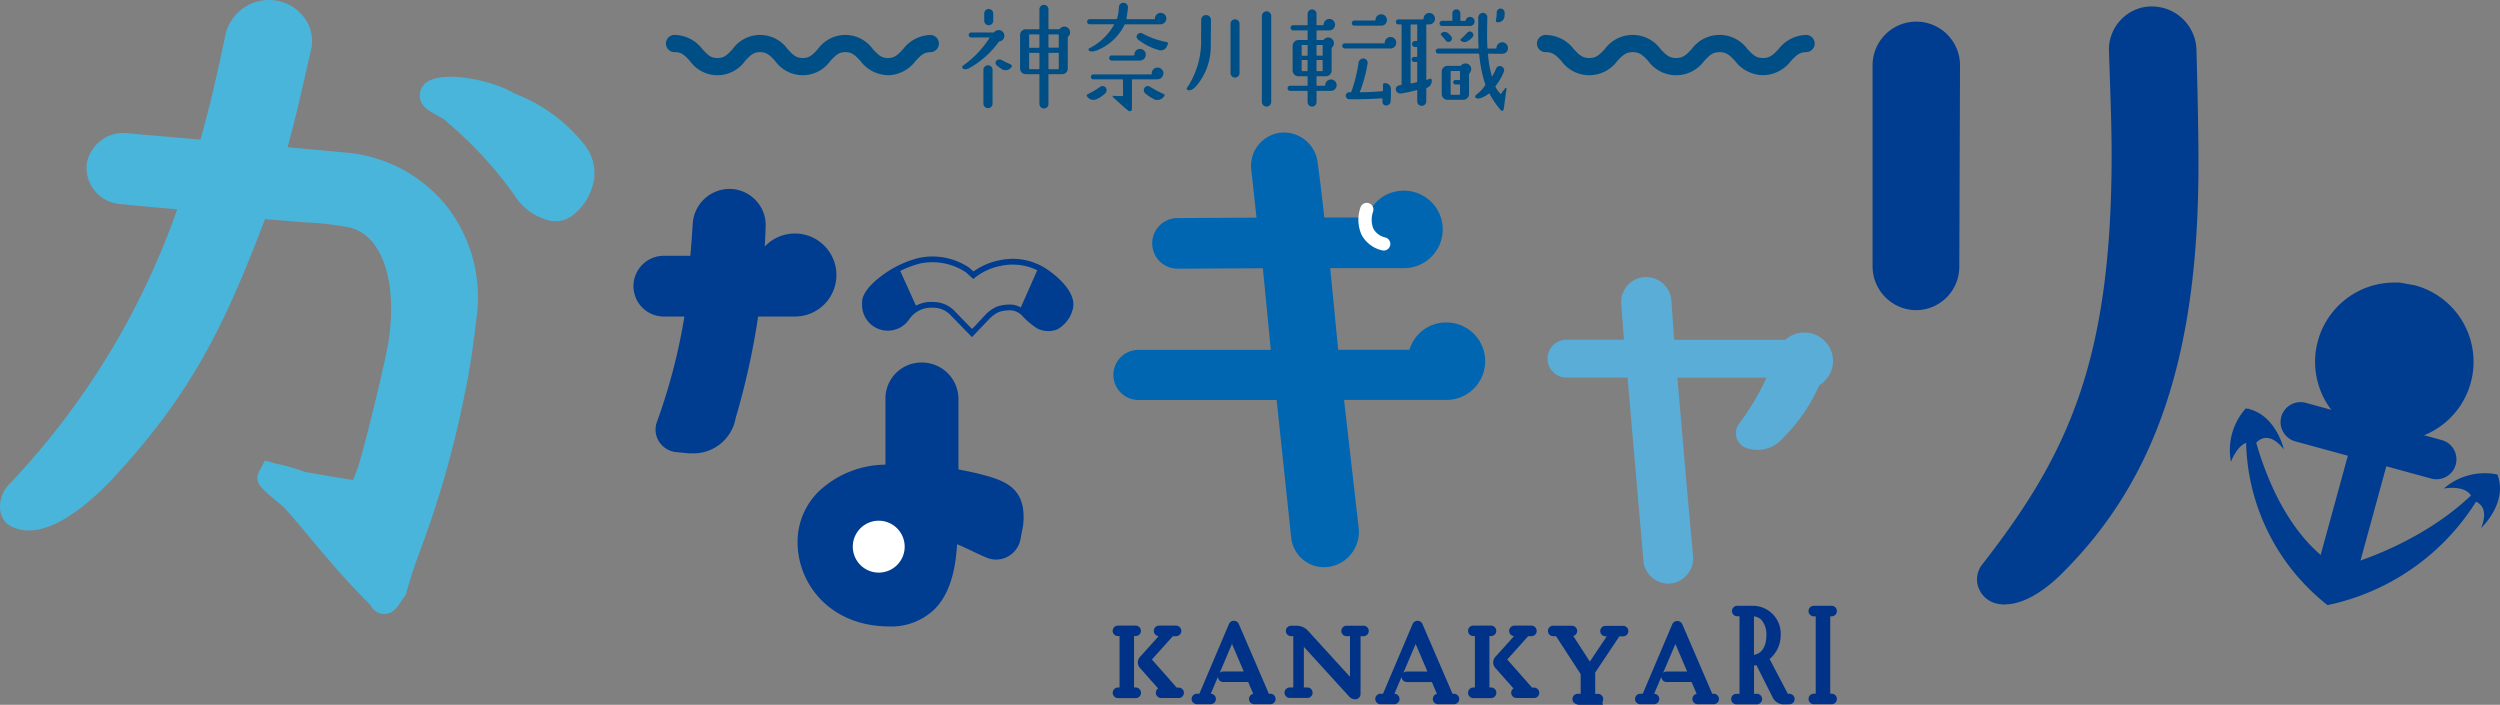 <svg xmlns="http://www.w3.org/2000/svg" xmlns:xlink="http://www.w3.org/1999/xlink" width="188.005" height="53" viewBox="0 0 188.005 53"><rect x="0" y="0" width="188.005" height="53" fill="#808080" stroke="none"/><defs><clipPath id="a"><rect width="188.005" height="53" fill="none"/></clipPath></defs><g clip-path="url(#a)"><path d="M208.926,43.766a.205.205,0,0,0-.22-.184h-11.16a.808.808,0,0,1,0-1.615h10.94a.174.174,0,0,0,.183-.184l-.771-7.929a.206.206,0,0,0-.221-.184l-7.195.037a.826.826,0,1,1,0-1.652l6.938-.037a.174.174,0,0,0,.184-.184c-.184-1.542-.331-3.083-.514-4.625a1.439,1.439,0,0,1,1.248-1.579,1.481,1.481,0,0,1,1.615,1.322c.22,1.578.4,3.23.587,4.882a.2.2,0,0,0,.184.184H215.5a.174.174,0,0,0,.184-.184A1.817,1.817,0,0,1,217.517,30a1.835,1.835,0,0,1,0,3.671h-6.571a.168.168,0,0,0-.147.184l.771,7.929a.2.2,0,0,0,.184.184h6.938a.174.174,0,0,0,.184-.184v-.037a1.818,1.818,0,0,1,1.836-1.835,1.835,1.835,0,0,1,0,3.671h-8.737a.168.168,0,0,0-.147.184l1.211,10.646a1.576,1.576,0,0,1-1.285,1.725,1.412,1.412,0,0,1-1.652-1.248Z" transform="translate(-111.931 -14.579)" fill="#0066b2"/><path d="M210.085,55.814a2.491,2.491,0,0,1-2.48-2.25l-1.091-10.326h-10.39a1.885,1.885,0,0,1,0-3.771h9.953l-.6-6.137-6.414.033a1.9,1.9,0,1,1-.006-3.807L205,29.524q-.072-.654-.142-1.31c-.082-.766-.164-1.533-.255-2.3a2.51,2.51,0,0,1,2.215-2.779A2.558,2.558,0,0,1,209.6,25.4c.186,1.335.348,2.737.5,4.115h3.212a2.877,2.877,0,0,1,2.779-2.019,2.913,2.913,0,0,1,0,5.826h-5.548l.6,6.141H216.5a2.871,2.871,0,0,1,2.784-2.056,2.913,2.913,0,1,1,0,5.826h-7.7l1.1,9.63a2.656,2.656,0,0,1-2.161,2.907,2.442,2.442,0,0,1-.44.04m-1.506-13.554,1.172,11.093a.335.335,0,0,0,.388.3.5.5,0,0,0,.41-.519l-1.221-10.791a1.278,1.278,0,0,1,.367-.9,1.279,1.279,0,0,1-.622-1l-.773-8.007a1.277,1.277,0,0,1,.391-.923,1.28,1.28,0,0,1-.644-1.007l0-.021c-.178-1.6-.361-3.255-.578-4.8l-.006-.052a.4.4,0,0,0-.444-.346.369.369,0,0,0-.273.4c.089.75.172,1.525.256,2.3s.164,1.534.256,2.3l.008.128a1.257,1.257,0,0,1-.383.913,1.259,1.259,0,0,1,.674,1.029l.773,8.006a1.257,1.257,0,0,1-.372.9,1.259,1.259,0,0,1,.626,1m9.725-1.178h.984a.768.768,0,0,0,.758-.758.759.759,0,0,0-.758-.758.741.741,0,0,0-.758.758,1.337,1.337,0,0,1-.226.758m-19.236-9.371h0Zm16.022-.54h1a.758.758,0,0,0,0-1.516.741.741,0,0,0-.758.758,1.266,1.266,0,0,1-.246.758m-9.1-1.652h0Z" transform="translate(-110.508 -13.157)" fill="#0066b2"/><path d="M291.709,55.794a1.33,1.33,0,0,1-.738,1.154.262.262,0,0,0-.16.16,12.087,12.087,0,0,1-2.661,3.912,1.685,1.685,0,0,1-1.86.481.327.327,0,0,1-.1-.481,18.294,18.294,0,0,0,2.6-4.714c.032-.064-.032-.128-.1-.128h-8.626a.138.138,0,0,0-.128.128c.385,4.457.8,9.459,1.251,14.269a1.051,1.051,0,0,1-.93,1.09,1.03,1.03,0,0,1-1.09-.93l-1.251-14.43a.138.138,0,0,0-.128-.128h-5.259a.574.574,0,0,1-.577-.577.569.569,0,0,1,.577-.545h5.13c.064,0,.128-.064.1-.128L277.5,51.4a1,1,0,0,1,.962-1.058,1.042,1.042,0,0,1,1.091.994l.256,3.591a.138.138,0,0,0,.128.128h9.3a.228.228,0,0,0,.193-.1,1.3,1.3,0,0,1,2.276.834" transform="translate(-154.725 -28.641)" fill="#5aadd6"/><path d="M279.063,71.393a1.909,1.909,0,0,1-1.231-.452,1.837,1.837,0,0,1-.658-1.291L275.982,55.9H271.4a1.441,1.441,0,0,1-1.439-1.439,1.425,1.425,0,0,1,1.439-1.407h4.309l-.2-2.731a1.847,1.847,0,0,1,.468-1.356,1.875,1.875,0,0,1,1.306-.625,1.907,1.907,0,0,1,2,1.806l.207,2.907h8.356a2.157,2.157,0,0,1,3.591,1.6,2.182,2.182,0,0,1-1.043,1.827,12.948,12.948,0,0,1-2.769,4.01,2.493,2.493,0,0,1-2.87.634l-.043-.024a1.2,1.2,0,0,1-.564-.817,1.176,1.176,0,0,1,.237-.941,18.659,18.659,0,0,0,2.046-3.442h-6.7l.2,2.326c.313,3.649.636,7.422.982,11.129a1.915,1.915,0,0,1-1.688,2.027l-.05,0c-.037,0-.074,0-.111,0m-1.419-16.28,1.248,14.412a.133.133,0,0,0,.048.1.211.211,0,0,0,.108.047.191.191,0,0,0,.144-.178c-.344-3.684-.668-7.461-.98-11.113l-.272-3.207a.98.98,0,0,1,.228-.625,1,1,0,0,1-.356-.707l-.255-3.577c-.006-.106-.059-.2-.183-.194a.158.158,0,0,0-.115.051.131.131,0,0,0-.034.1l.25,3.437a.945.945,0,0,1-.191.764,1,1,0,0,1,.357.7m8.121,5.262-.017.022a.206.206,0,0,0,.017-.022m2.691-4.888a18,18,0,0,1-1.669,3.389,11.18,11.18,0,0,0,2.085-3.221,1.118,1.118,0,0,1,.576-.614.488.488,0,0,0,.262-.384.407.407,0,0,0-.421-.421.4.4,0,0,0-.32.128,1.07,1.07,0,0,1-.535.368.933.933,0,0,1,.022.754m1.789,1.083h0" transform="translate(-153.587 -27.503)" fill="#5aadd6"/><path d="M329.678,7.268A2.015,2.015,0,0,1,331.7,5.3a1.972,1.972,0,0,1,1.97,1.969l-.051,15.149a1.972,1.972,0,0,1-1.97,1.969,2,2,0,0,1-1.969-1.969Zm21.764-1.161c.1,3.535.152,6.413.152,8.685,0,12.927-2.677,22.522-9.7,29.591-.909.96-2.777,2.474-3.989,2.071a.545.545,0,0,1-.252-.859c6.968-8.937,10-16.36,10-31.61,0-2.222-.1-4.8-.2-7.827a1.94,1.94,0,0,1,1.919-2.02,2.06,2.06,0,0,1,2.07,1.969" transform="translate(-187.564 -2.354)" fill="#003c8f"/><path d="M336.636,46.108a2.643,2.643,0,0,1-.843-.134l-.1-.038a1.915,1.915,0,0,1-1.112-1.3,1.794,1.794,0,0,1,.375-1.579c6.424-8.24,9.7-15.277,9.7-30.783,0-1.87-.072-4-.157-6.463l-.044-1.32a3.23,3.23,0,0,1,.9-2.359,3.173,3.173,0,0,1,2.316-1,3.356,3.356,0,0,1,3.362,3.2v.022c.1,3.59.152,6.443.152,8.722,0,14.08-3.106,23.487-10.071,30.5-.6.631-2.553,2.52-4.473,2.52m.354-1.451-.021.026c.007-.008.014-.018.021-.026M347.665,3.724a.6.6,0,0,0-.444.2.643.643,0,0,0-.183.47l.045,1.336c.085,2.489.159,4.638.159,6.552,0,14.7-2.829,22.167-8.406,29.922q.209-.193.416-.413c6.467-6.514,9.342-15.359,9.342-28.7,0-2.251-.049-5.075-.151-8.635a.764.764,0,0,0-.778-.726M329.94,23.973a3.306,3.306,0,0,1-3.262-3.262V5.562a3.288,3.288,0,0,1,6.576,0L333.2,20.715a3.265,3.265,0,0,1-3.263,3.258m.05-19.087a.721.721,0,0,0-.726.676V20.711a.712.712,0,0,0,.676.676.677.677,0,0,0,.676-.676l.051-15.153a.677.677,0,0,0-.677-.672" transform="translate(-185.857 -0.647)" fill="#003c8f"/><path d="M413.79,65.175h-.4l-1.174-.213a5.96,5.96,0,0,1,1.574-11.708h.4l1.174.213a5.96,5.96,0,0,1-1.574,11.708Z" transform="translate(-233.732 -32.005)" fill="#003c8f"/><path d="M409.679,69.346l2.893.794-3.6,13.13-2.893-.794Z" transform="translate(-231.853 -39.679)" fill="#003c8f"/><path d="M10.221,4.3a1.5,1.5,0,0,1-.4-.054L-.4,1.447A1.5,1.5,0,0,1-1.447-.4,1.5,1.5,0,0,1,.4-1.447l10.22,2.8a1.5,1.5,0,0,1-.4,2.947Z" transform="translate(173.005 31.742)" fill="#003c8f"/><path d="M392,71.106s1.251,8.691,6.742,12.023c0,0,7.2-1.705,11.505-7.018a17.407,17.407,0,0,1-12.282,9.849A15.99,15.99,0,0,1,392,71.106" transform="translate(-222.93 -40.454)" fill="#003c8f"/><path d="M196.129,114.654H194.8a.182.182,0,1,1,0-.364h.288a.046.046,0,0,0,.042-.043v-4.215a.045.045,0,0,0-.042-.042h-.3a.178.178,0,0,1,0-.356h1.338a.178.178,0,1,1,0,.356h-.3a.04.04,0,0,0-.042.042v4.215a.04.04,0,0,0,.042.043h.3a.182.182,0,1,1,0,.364m2.955-.4a.1.1,0,0,0,.076.034h.22a.178.178,0,1,1,0,.355h-1.338a.178.178,0,1,1,0-.355h.144c.017,0,.025-.017.017-.034l-1.558-1.76a.419.419,0,0,1,.009-.635l1.659-1.845a.016.016,0,0,0-.009-.025h-.423a.182.182,0,0,1,0-.364h1.287a.181.181,0,0,1,.178.186.179.179,0,0,1-.178.178h-.3a.1.1,0,0,0-.068.025l-1.719,1.914a.041.041,0,0,0,0,.059Z" transform="translate(-110.722 -62.37)" fill="#038"/><path d="M209.624,114.634h-1.033a.178.178,0,0,1,0-.355h.288a.064.064,0,0,0,.059-.043l2.268-5.341a.187.187,0,0,1,.339,0l2.3,5.341c.017.026.034.043.059.043h.212a.178.178,0,1,1,0,.355h-1.21a.178.178,0,1,1,0-.355h.2a.033.033,0,0,0,.025-.043l-.525-1.228c-.017-.025-.034-.042-.059-.042h-1.981a.179.179,0,0,1-.178-.178.181.181,0,0,1,.178-.186h1.82a.031.031,0,0,0,.034-.034l-1.176-2.76c-.009-.017-.034-.017-.034,0l-1.888,4.427a.033.033,0,0,0,.025.043h.271a.178.178,0,1,1,0,.355" transform="translate(-118.573 -61.892)" fill="#038"/><path d="M229.059,109.666h1.279a.178.178,0,1,1,0,.355h-.4a.04.04,0,0,0-.043.043v4.52a.188.188,0,0,1-.186.187.405.405,0,0,1-.3-.136l-3.759-4.122c-.009-.017-.025-.009-.025.008v3.75a.045.045,0,0,0,.042.042h.457a.178.178,0,1,1,0,.355h-1.363a.178.178,0,1,1,0-.355h.457a.046.046,0,0,0,.043-.042v-4.207a.04.04,0,0,0-.043-.043h-.338a.178.178,0,1,1,0-.355h.406a.955.955,0,0,1,.711.313l3.5,3.843a.016.016,0,0,0,.025-.009v-3.75a.04.04,0,0,0-.042-.043h-.432a.178.178,0,1,1,0-.355" transform="translate(-127.776 -62.392)" fill="#038"/><path d="M241.7,114.634h-1.033a.178.178,0,0,1,0-.355h.288a.063.063,0,0,0,.059-.043l2.269-5.341a.187.187,0,0,1,.338,0l2.3,5.341c.017.026.034.043.059.043h.211a.178.178,0,1,1,0,.355h-1.21a.178.178,0,1,1,0-.355h.2a.033.033,0,0,0,.025-.043l-.525-1.228c-.017-.025-.034-.042-.059-.042h-1.981a.179.179,0,0,1-.178-.178.181.181,0,0,1,.178-.186h1.82a.031.031,0,0,0,.034-.034l-1.176-2.76c-.009-.017-.034-.017-.034,0l-1.888,4.427a.032.032,0,0,0,.025.043h.271a.178.178,0,1,1,0,.355" transform="translate(-136.822 -61.892)" fill="#038"/><path d="M258.2,114.654h-1.329a.182.182,0,1,1,0-.364h.288a.045.045,0,0,0,.042-.043v-4.215a.045.045,0,0,0-.042-.042h-.3a.178.178,0,0,1,0-.356H258.2a.178.178,0,1,1,0,.356h-.3a.04.04,0,0,0-.042.042v4.215a.04.04,0,0,0,.042.043h.3a.182.182,0,1,1,0,.364m2.955-.4a.1.1,0,0,0,.076.034h.22a.178.178,0,1,1,0,.355h-1.337a.178.178,0,1,1,0-.355h.144c.017,0,.025-.017.017-.034l-1.557-1.76a.419.419,0,0,1,.008-.635l1.659-1.845a.016.016,0,0,0-.009-.025h-.423a.182.182,0,0,1,0-.364h1.287a.181.181,0,0,1,.178.186.179.179,0,0,1-.178.178h-.3a.1.1,0,0,0-.068.025l-1.719,1.914a.04.04,0,0,0,0,.059Z" transform="translate(-146.036 -62.37)" fill="#038"/><path d="M276.086,109.655a.186.186,0,0,1,.186.178.181.181,0,0,1-.186.178h-.348a.1.1,0,0,0-.068.034l-1.888,2.819a.072.072,0,0,0-.017.059v1.8a.04.04,0,0,0,.042.042h.381a.186.186,0,0,1,.186.178c0,.1-.085.178-.076.22h-1.532c-.2-.042-.28-.119-.28-.22a.174.174,0,0,1,.178-.178h.4a.045.045,0,0,0,.042-.042V113.04a.124.124,0,0,0-.017-.059l-1.914-2.946a.1.1,0,0,0-.068-.034h-.288a.179.179,0,0,1-.178-.178.174.174,0,0,1,.178-.178h1.413a.178.178,0,1,1,0,.356H272c-.025,0-.034.017-.025.034l1.583,2.446c.008.017.034.025.043.008l1.642-2.446c.017-.017,0-.034-.017-.034h-.466a.179.179,0,0,1-.178-.178.174.174,0,0,1,.178-.178Z" transform="translate(-153.976 -62.381)" fill="#038"/><path d="M287.066,114.634h-1.033a.178.178,0,1,1,0-.355h.288a.063.063,0,0,0,.059-.043l2.269-5.341a.187.187,0,0,1,.338,0l2.3,5.341c.017.026.034.043.059.043h.212a.178.178,0,1,1,0,.355h-1.21a.178.178,0,1,1,0-.355h.2a.033.033,0,0,0,.025-.043l-.525-1.228c-.017-.025-.034-.042-.059-.042h-1.981a.179.179,0,0,1-.178-.178.181.181,0,0,1,.178-.186h1.82a.031.031,0,0,0,.034-.034l-1.176-2.76c-.009-.017-.034-.017-.034,0l-1.888,4.427a.033.033,0,0,0,.025.043h.271a.178.178,0,1,1,0,.355" transform="translate(-162.632 -61.892)" fill="#038"/><path d="M306.806,112.79a.179.179,0,0,1,.178.178.173.173,0,0,1-.178.178l-.432.009a.7.7,0,0,1-.618-.372l-1.3-2.574a.052.052,0,0,0-.059-.025,1.84,1.84,0,0,1-.432.059.045.045,0,0,0-.042.042v2.463a.04.04,0,0,0,.042.043h.389a.179.179,0,0,1,.178.178.181.181,0,0,1-.178.186h-1.541a.178.178,0,0,1-.178-.178.173.173,0,0,1,.178-.178l.406-.009a.04.04,0,0,0,.042-.043v-6.18a.045.045,0,0,0-.042-.042h-.347a.178.178,0,0,1,0-.356h1.084a1.889,1.889,0,0,1,1.973,2.023,2.108,2.108,0,0,1-.864,1.685.041.041,0,0,0-.008.059l1.481,2.819a.086.086,0,0,0,.059.034Zm-1.516-4.6c0-.9-.381-1.667-1.32-1.659a.039.039,0,0,0-.042.034v3.277a.04.04,0,0,0,.042.042c.863-.034,1.32-.719,1.32-1.693" transform="translate(-172.182 -60.403)" fill="#038"/><path d="M317.69,113.145h-1.346a.179.179,0,0,1-.178-.178.181.181,0,0,1,.178-.186h.322a.04.04,0,0,0,.042-.042v-6.163a.04.04,0,0,0-.042-.042h-.322a.182.182,0,0,1,0-.364h1.346a.182.182,0,0,1,0,.364h-.279a.04.04,0,0,0-.042.042v6.163a.04.04,0,0,0,.042.042h.279a.181.181,0,0,1,.178.186.179.179,0,0,1-.178.178" transform="translate(-179.876 -60.403)" fill="#038"/><path d="M195.843,114.589h-1.329a.4.4,0,1,1,0-.8h.115v-3.867h-.123a.393.393,0,1,1,0-.786h1.337a.393.393,0,1,1,0,.786h-.123v3.867h.123a.4.4,0,1,1,0,.8m-.86-5.018a.255.255,0,0,1,.077.181v4.215a.259.259,0,0,1-.112.211l.436-.009a.258.258,0,0,1-.095-.2v-4.215a.256.256,0,0,1,.074-.181Zm4.11,5.009h-1.337a.4.4,0,0,1-.4-.393.391.391,0,0,1,.175-.325l-1.33-1.5a.63.63,0,0,1,.008-.92l1.36-1.513a.4.4,0,0,1-.365-.392.4.4,0,0,1,.393-.4h1.286a.4.4,0,0,1,.394.4.394.394,0,0,1-.394.393h-.245l-1.574,1.753,1.862,2.114h.169a.394.394,0,0,1,0,.787m-1.015-.431h.59l-.023-.021-2.061-2.33-.013-.122-.043.048c-.125.142-.126.208,0,.351l1.587,1.806.053.107Zm.115-4.587.064.141.1-.112a.354.354,0,0,1,.033-.029Z" transform="translate(-110.437 -62.089)" fill="#038"/><path d="M213.812,114.568H212.6a.393.393,0,0,1-.077-.779l-.38-.888h-1.879a.394.394,0,0,1-.393-.393l-.543,1.273a.393.393,0,0,1-.012.786h-1.033a.393.393,0,0,1,0-.786h.188l2.229-5.25a.4.4,0,0,1,.368-.239h0a.4.4,0,0,1,.364.232l2.267,5.258h.111a.393.393,0,0,1,0,.786m-.833-.431h.435a.355.355,0,0,1-.052-.062l-2.292-5.306-.233.548.2-.048.1.166,1.2,2.853a.25.25,0,0,1-.078.182.279.279,0,0,1,.228.138l.586,1.363-.059.121a.25.25,0,0,1-.034.045m-4.212,0h.106l-.03-.041a.247.247,0,0,1-.019-.037.237.237,0,0,1-.057.077m3.859-.112a.2.2,0,0,0,.014.031Zm-4.187-.163a.17.17,0,0,0-.011.026Zm2.487-3.824L210,112.214a.387.387,0,0,1,.268-.108h1.541Z" transform="translate(-118.277 -61.611)" fill="#038"/><path d="M229.384,114.7a.617.617,0,0,1-.456-.207l-3.408-3.737v3.055h.284a.394.394,0,0,1,0,.787h-1.363a.394.394,0,0,1,0-.787h.284v-3.859h-.166a.393.393,0,1,1,0-.786h.406a1.171,1.171,0,0,1,.87.382l3.154,3.459v-3.055h-.258a.393.393,0,1,1,0-.786h1.278a.393.393,0,1,1,0,.786h-.225V114.3a.4.4,0,0,1-.4.4m-3.879-4.6,3.743,4.1a.191.191,0,0,0,.136.065l0-.576-.239.1-.116-.108-3.506-3.846a.743.743,0,0,0-.425-.232.257.257,0,0,1,.064.172v.266l.274-.075Zm-.425,4.068h.088a.27.27,0,0,1-.044-.057.258.258,0,0,1-.044.057m4.269-4.57a.267.267,0,0,1,.04.053.228.228,0,0,1,.04-.053Z" transform="translate(-127.468 -62.111)" fill="#038"/><path d="M245.849,114.569h-1.21a.394.394,0,0,1-.076-.779l-.38-.888H242.3a.394.394,0,0,1-.393-.393l-.543,1.274a.393.393,0,0,1-.012.786h-1.033a.393.393,0,0,1,0-.786h.188l2.23-5.25a.4.4,0,0,1,.368-.239h0a.4.4,0,0,1,.364.232l2.266,5.258h.111a.393.393,0,0,1,0,.786m-.833-.431h.435a.338.338,0,0,1-.052-.063l-2.291-5.306-.233.548.2-.047.1.168,1.2,2.852a.25.25,0,0,1-.078.182.281.281,0,0,1,.226.136l.588,1.364-.058.121a.281.281,0,0,1-.034.046m-4.212,0h.105l-.029-.039a.242.242,0,0,1-.02-.038.238.238,0,0,1-.056.077m3.859-.113a.215.215,0,0,0,.015.035Zm-4.187-.16a.154.154,0,0,0-.01.023Zm2.488-3.825-.928,2.176a.387.387,0,0,1,.268-.108h1.542Z" transform="translate(-136.503 -61.611)" fill="#038"/><path d="M257.837,114.589h-1.329a.4.4,0,1,1,0-.8h.115v-3.867H256.5a.393.393,0,0,1,0-.786h1.337a.393.393,0,1,1,0,.786h-.123v3.867h.123a.4.4,0,1,1,0,.8m-.86-5.018a.256.256,0,0,1,.077.181v4.215a.26.26,0,0,1-.112.211l.435-.009a.258.258,0,0,1-.095-.2v-4.215a.254.254,0,0,1,.074-.181Zm4.109,5.009H259.75a.4.4,0,0,1-.4-.393.39.39,0,0,1,.175-.325l-1.331-1.5a.631.631,0,0,1,.008-.92l1.36-1.513a.4.4,0,0,1-.365-.392.4.4,0,0,1,.393-.4h1.286a.4.4,0,0,1,.394.4.394.394,0,0,1-.394.393h-.246l-1.574,1.753,1.862,2.114h.169a.394.394,0,0,1,0,.787m-1.015-.431h.591l-.024-.022-2-2.275a.258.258,0,0,1-.069-.178l-.043.049c-.125.142-.126.208,0,.351l1.588,1.807.051.107Zm.115-4.587.064.141.1-.112a.356.356,0,0,1,.033-.029Z" transform="translate(-145.707 -62.089)" fill="#038"/><path d="M274.179,115.1l-1.841,0c-.372-.078-.451-.278-.451-.431a.389.389,0,0,1,.394-.394h.225v-1.48l-1.853-2.853h-.216a.393.393,0,0,1-.393-.393.389.389,0,0,1,.393-.394h1.413a.393.393,0,0,1,.1.773l1.245,1.923,1.275-1.9h-.1a.393.393,0,0,1-.393-.393.389.389,0,0,1,.393-.393H275.7a.393.393,0,1,1,0,.786h-.282l-1.821,2.727v1.6h.208a.4.4,0,0,1,.4.376.5.5,0,0,1-.067.253Zm-1.376-.431h.492a.254.254,0,0,1-.13-.224v-1.8a.281.281,0,0,1,.078-.209l-.049,0a.249.249,0,0,1-.218-.137l-1.644-2.538.093-.178h-.5l.023.021.028.035,1.913,2.945a.361.361,0,0,1,.052.177v1.684a.259.259,0,0,1-.134.224m.782-1.978-.008.012s.006-.006.008-.012m-.54-.615a.2.2,0,0,0-.023.034Zm1.976-2.485.051.1.034-.05a.539.539,0,0,1,.055-.053Z" transform="translate(-153.636 -62.099)" fill="#038"/><path d="M291.156,114.589h-1.21a.393.393,0,0,1-.076-.779l-.38-.888h-1.879a.394.394,0,0,1-.393-.392l-.543,1.273a.393.393,0,0,1-.012.786H285.63a.393.393,0,0,1,0-.786h.188l2.229-5.25a.415.415,0,0,1,.732-.007l2.267,5.258h.111a.393.393,0,1,1,0,.786m-.833-.431h.435a.355.355,0,0,1-.052-.062l-2.292-5.306-.233.548.2-.047.1.168,1.2,2.852a.25.25,0,0,1-.078.182.28.28,0,0,1,.226.136l.588,1.364-.058.121a.279.279,0,0,1-.034.046m-4.212,0h.106l-.029-.039a.25.25,0,0,1-.02-.038.225.225,0,0,1-.056.078m3.859-.113a.211.211,0,0,0,.015.035Zm-4.187-.162a.2.2,0,0,0-.012.028Zm2.487-3.824-.927,2.175a.388.388,0,0,1,.267-.107h1.542Z" transform="translate(-162.28 -61.632)" fill="#038"/><path d="M303.937,113.088H302.4a.394.394,0,0,1-.394-.394.39.39,0,0,1,.394-.393l.233,0v-5.835h-.174a.393.393,0,1,1,0-.786h1.083a2.1,2.1,0,0,1,2.187,2.238,2.332,2.332,0,0,1-.832,1.765l1.373,2.614h.115a.394.394,0,0,1,.394.393.389.389,0,0,1-.394.393l-.427.009a.922.922,0,0,1-.813-.489l-1.238-2.46c-.064.012-.125.022-.182.028v2.126h.216a.394.394,0,0,1,.393.393.4.4,0,0,1-.393.4m-1.535-.356h0Zm1.7-3.024a.266.266,0,0,1,.129.127l1.292,2.568a.492.492,0,0,0,.426.254H306c-.013-.012-.024-.022-.031-.029l-.038-.052-1.466-2.789-.055-.055.009-.141a.26.26,0,0,1,.028-.081,1.411,1.411,0,0,1-.342.2m-1.125,2.949h.394a.257.257,0,0,1-.082-.191V110a.261.261,0,0,1,.123-.219.254.254,0,0,1-.123-.221v-3.275a.246.246,0,0,1,.081-.182h-.388a.259.259,0,0,1,.077.182v6.178a.258.258,0,0,1-.082.191m3.4-.009h0Zm-3.58-.355h0Zm1.248-2.186-.025.006.025-.006m-.2-.083,0,.007Zm.647-3.67c.028.024.055.048.081.074a2.038,2.038,0,0,1,.509,1.485,2.075,2.075,0,0,1-.491,1.46,1.893,1.893,0,0,0,.7-1.46,1.7,1.7,0,0,0-.8-1.56m-.772.125v2.892c.836-.146.931-1.054.931-1.457a1.652,1.652,0,0,0-.381-1.179.917.917,0,0,0-.55-.255m-.169-.009h0Z" transform="translate(-171.819 -60.122)" fill="#038"/><path d="M317.247,113.08H315.9a.394.394,0,0,1-.393-.393.4.4,0,0,1,.393-.4h.148v-5.814H315.9a.4.4,0,0,1-.393-.4.394.394,0,0,1,.393-.393h1.346a.393.393,0,0,1,.393.393.4.4,0,0,1-.393.4h-.106v5.814h.106a.4.4,0,0,1,.393.4.393.393,0,0,1-.393.393m-.849-.431h.394a.258.258,0,0,1-.082-.191V106.3a.259.259,0,0,1,.082-.191H316.4a.258.258,0,0,1,.082.191v6.16a.257.257,0,0,1-.082.191" transform="translate(-179.502 -60.122)" fill="#038"/><path d="M168.467,5.564c-.181.112-.422.2-.577.052a.137.137,0,0,1,.017-.189,7.361,7.361,0,0,0,2-2.082.033.033,0,0,0-.026-.043h-1.342a.181.181,0,0,1-.189-.189.186.186,0,0,1,.189-.189H170.2a.1.1,0,0,0,.069-.026.443.443,0,0,1,.335-.155.431.431,0,0,1,.43.43.426.426,0,0,1-.361.422.118.118,0,0,0-.069.043,6.738,6.738,0,0,1-2.142,1.927M169.8,8.618a.345.345,0,0,1-.344-.344V5.736a.344.344,0,1,1,.688,0V8.274a.345.345,0,0,1-.344.344m.052-7.459a.345.345,0,0,1,.344.344v.533a.345.345,0,0,1-.344.344.338.338,0,0,1-.335-.344V1.5a.343.343,0,0,1,.335-.344M170.833,5c.215.12.473.232.688.335a.121.121,0,0,1,.052.181l-.017.026a.538.538,0,0,1-.723.138,3.045,3.045,0,0,1-.387-.293.237.237,0,0,1-.009-.344.325.325,0,0,1,.4-.043m2.83,3.3V6.106a.04.04,0,0,0-.043-.043h-.981a.432.432,0,0,1-.43-.43V3.112a.437.437,0,0,1,.43-.43h.981a.04.04,0,0,0,.043-.043V1.185a.338.338,0,0,1,.344-.336.33.33,0,0,1,.335.336V2.638a.041.041,0,0,0,.043.043h.748a.078.078,0,0,0,.069-.034.429.429,0,0,1,.766.267.423.423,0,0,1-.138.319.105.105,0,0,0-.034.069V5.633a.426.426,0,0,1-.43.43h-.981a.041.041,0,0,0-.043.043V8.3a.338.338,0,0,1-.335.344.345.345,0,0,1-.344-.344m-.774-4.267a.041.041,0,0,0,.043.043h.688a.04.04,0,0,0,.043-.043V3.112a.04.04,0,0,0-.043-.043h-.688a.041.041,0,0,0-.043.043Zm.732,1.652a.04.04,0,0,0,.043-.043V4.5a.04.04,0,0,0-.043-.043h-.688a.041.041,0,0,0-.043.043V5.641a.041.041,0,0,0,.043.043Zm.722-1.66a.041.041,0,0,0,.043.043h.688a.041.041,0,0,0,.043-.043V3.112a.041.041,0,0,0-.043-.043h-.688a.041.041,0,0,0-.043.043Zm0,1.617a.041.041,0,0,0,.043.043h.688a.041.041,0,0,0,.043-.043V4.5a.041.041,0,0,0-.043-.043h-.688a.041.041,0,0,0-.043.043Z" transform="translate(-95.501 -0.483)" fill="#004e86"/><path d="M190.958,7.309a2.467,2.467,0,0,1-.645.43.559.559,0,0,1-.654-.146l-.06-.069a.1.1,0,0,1,.034-.155A6.817,6.817,0,0,0,190.6,6.8a.3.3,0,0,1,.413.069.323.323,0,0,1-.06.439m4.612-5.636a.437.437,0,0,1-.43.431h-2.658a.065.065,0,0,0-.06.042,3.908,3.908,0,0,1-2.03,1.9c-.181.086-.516.163-.654.017a.1.1,0,0,1,.026-.146,4.464,4.464,0,0,0,1.876-1.78c.017-.017,0-.034-.017-.034H189.8a.194.194,0,0,1,0-.388h2a.065.065,0,0,0,.06-.044A3.5,3.5,0,0,0,192,.787a.327.327,0,0,1,.37-.3.338.338,0,0,1,.31.369c-.035.31-.069.577-.112.817a.04.04,0,0,0,.034.044h2.065a.041.041,0,0,0,.043-.044.426.426,0,0,1,.43-.43.432.432,0,0,1,.43.43m-.224,4.121a.461.461,0,0,1-.439.447h-1.884a.04.04,0,0,0-.043.043V8.436c0,.206-.164.258-.3.146-.507-.422-.852-.748-1.135-1.007a.056.056,0,0,1,.043-.095c.258.018.465.018.68.018a.041.041,0,0,0,.043-.043L192.3,6.285a.041.041,0,0,0-.043-.043h-2.185a.183.183,0,0,1-.181-.189.177.177,0,0,1,.181-.181h4.362a.04.04,0,0,0,.043-.043c0-.008-.009-.025-.009-.034a.439.439,0,0,1,.878,0m-3.889-1.351h1.661a.041.041,0,0,0,.043-.043V4.384a.426.426,0,0,1,.43-.43.431.431,0,0,1,.43.43.448.448,0,0,1-.439.447h-2.125a.193.193,0,0,1-.189-.2.191.191,0,0,1,.189-.189m4.147-.68a.491.491,0,0,1-.619.275,4.5,4.5,0,0,1-1.557-.8.26.26,0,0,1-.034-.37.3.3,0,0,1,.387-.069,6.2,6.2,0,0,0,1.832.645.11.11,0,0,1,.069.147ZM194.339,6.8a8.008,8.008,0,0,0,1.041.55.1.1,0,0,1,.035.155l-.06.069a.6.6,0,0,1-.654.189,3.231,3.231,0,0,1-.705-.456.315.315,0,0,1-.06-.439.29.29,0,0,1,.4-.069" transform="translate(-107.855 -0.275)" fill="#004e86"/><path d="M207.035,7.74A6.284,6.284,0,0,0,208.1,3.912c.009-.344.009-.817.009-1.291a.362.362,0,0,1,.37-.37.367.367,0,0,1,.369.37c0,.688-.017,1.557-.017,1.961A4.556,4.556,0,0,1,207.7,7.628c-.146.172-.4.344-.619.258a.1.1,0,0,1-.043-.146m3.957-1.11a.34.34,0,0,1-.679,0V2.93a.34.34,0,1,1,.679,0Zm2.383,2.151a.349.349,0,0,1-.353.353.355.355,0,0,1-.353-.353V2.32a.36.36,0,0,1,.353-.353.356.356,0,0,1,.353.361Z" transform="translate(-117.779 -1.119)" fill="#004e86"/><path d="M224.627,7.583a.193.193,0,0,1,.189-.2h1.273a.04.04,0,0,0,.043-.043V6.715a.041.041,0,0,0-.043-.043h-.645a.439.439,0,0,1-.439-.43V4.392a.443.443,0,0,1,.439-.447h.645a.041.041,0,0,0,.043-.043V3.264a.041.041,0,0,0-.043-.043h-1.05a.191.191,0,0,1-.189-.189.193.193,0,0,1,.189-.2h1.05a.04.04,0,0,0,.043-.043V1.982a.336.336,0,0,1,.336-.335.33.33,0,0,1,.335.335v.809a.046.046,0,0,0,.043.043h.447a.04.04,0,0,0,.043-.043.437.437,0,0,1,.43-.43.431.431,0,0,1,.43.43.426.426,0,0,1-.43.43h-.92a.046.046,0,0,0-.043.043V3.9a.046.046,0,0,0,.043.043h.43a.083.083,0,0,0,.077-.034.426.426,0,0,1,.327-.155.431.431,0,0,1,.43.43.422.422,0,0,1-.137.318.115.115,0,0,0-.035.086V6.241a.432.432,0,0,1-.43.43h-.663a.046.046,0,0,0-.043.043v.628a.046.046,0,0,0,.043.043h.568a.041.041,0,0,0,.043-.043.431.431,0,0,1,.43-.43.43.43,0,1,1,0,.86h-1.041a.046.046,0,0,0-.043.044v.8a.336.336,0,0,1-.335.336.331.331,0,0,1-.336-.336v-.8a.041.041,0,0,0-.043-.044h-1.273a.191.191,0,0,1-.189-.189m1.058-2.5a.046.046,0,0,0,.043.043h.362a.04.04,0,0,0,.043-.043V4.366a.041.041,0,0,0-.043-.043h-.362a.046.046,0,0,0-.043.043Zm.447,1.161V5.493a.041.041,0,0,0-.043-.043h-.362a.046.046,0,0,0-.043.043v.748a.055.055,0,0,0,.043.043h.362a.046.046,0,0,0,.043-.043M226.8,5.08a.046.046,0,0,0,.043.043h.378a.041.041,0,0,0,.043-.043V4.366a.041.041,0,0,0-.043-.043h-.378a.046.046,0,0,0-.043.043Zm0,1.161a.055.055,0,0,0,.043.043h.378a.046.046,0,0,0,.043-.043V5.493a.041.041,0,0,0-.043-.043h-.378a.046.046,0,0,0-.043.043Zm2.117-1.66a.194.194,0,0,1,0-.387H231.9c.026,0,.035-.017.035-.043a.431.431,0,0,1,.43-.43.43.43,0,0,1,.008.86Zm2.839,3.992c0-.06.009-.129.009-.2a.035.035,0,0,0-.035-.043c-.852.06-1.669.077-2.47.069A.268.268,0,0,1,229,8.134a.26.26,0,0,1,.266-.258h.095a.064.064,0,0,0,.06-.043,10.812,10.812,0,0,0,.542-2.186.361.361,0,0,1,.387-.31.328.328,0,0,1,.292.378,10.317,10.317,0,0,1-.576,2.117c0,.017.008.043.035.043.456,0,.937-.026,1.652-.078a.04.04,0,0,0,.043-.043,3.583,3.583,0,0,0,0-.439.133.133,0,0,1,.129-.129h.035a.453.453,0,0,1,.439.439c0,.344,0,.6-.026.938a.329.329,0,0,1-.327.31.275.275,0,0,1-.284-.3m-2.117-6.091h1.549a.04.04,0,0,0,.043-.043.43.43,0,1,1,.86,0,.426.426,0,0,1-.43.43h-2.022a.191.191,0,0,1-.189-.189.2.2,0,0,1,.189-.2" transform="translate(-127.797 -0.937)" fill="#004e86"/><path d="M246.058,6.762a.106.106,0,0,1,.138.086.542.542,0,0,1-.353.6c0,.009-.009.009-.017.009a.058.058,0,0,0-.034.06v.946a.346.346,0,0,1-.344.344.338.338,0,0,1-.336-.344V7.657c0-.026-.026-.043-.043-.034a11.291,11.291,0,0,1-1.187.258.355.355,0,0,1-.378-.267.291.291,0,0,1,.232-.344,1,1,0,0,0,.155-.034.048.048,0,0,0,.043-.051V2.727a.035.035,0,0,0-.034-.043h-.206a.191.191,0,0,1-.189-.189.185.185,0,0,1,.189-.189h1.85a.046.046,0,0,0,.043-.043V2.254a.426.426,0,0,1,.43-.43.431.431,0,0,1,.43.43.437.437,0,0,1-.43.43h-.181a.041.041,0,0,0-.043.043v4.1c0,.026.017.034.034.026.069-.026.155-.052.232-.086m-.947-4.035a.041.041,0,0,0-.043-.043h-.413a.041.041,0,0,0-.043.043V7.089c0,.026.017.043.034.034a2.094,2.094,0,0,0,.422-.095.063.063,0,0,0,.043-.051V5.549a.046.046,0,0,0-.043-.043h-.181a.193.193,0,0,1-.2-.189.185.185,0,0,1,.189-.189h.189a.055.055,0,0,0,.043-.043V4.422a.041.041,0,0,0-.043-.043h-.12a.222.222,0,0,1-.224-.224.217.217,0,0,1,.224-.224h.12a.046.046,0,0,0,.043-.043Zm6.823,1.729a.426.426,0,0,1-.43.43s-.826,0-1.033-.009c-.017,0-.043.026-.035.043a7.931,7.931,0,0,0,.284,1.644.018.018,0,0,0,.035,0,3.71,3.71,0,0,0,.292-.585.306.306,0,0,1,.413-.138.315.315,0,0,1,.164.4A4.228,4.228,0,0,1,251,7.313.082.082,0,0,0,251,7.39a2.415,2.415,0,0,0,.378.525c.008.009.017.009.017,0l.335-.439a.053.053,0,0,1,.095.043l-.207,1.523c-.034.172-.146.172-.232.077a6.868,6.868,0,0,1-.843-1.23c-.009-.017-.035-.017-.052,0a2.334,2.334,0,0,1-.422.258c-.163.086-.43.163-.551.06s-.008-.206.1-.293a2.632,2.632,0,0,0,.6-.654.065.065,0,0,0,.009-.069,9.989,9.989,0,0,1-.456-2.272c-.009-.017-.026-.043-.052-.043h-3.029a.186.186,0,0,1-.189-.189.191.191,0,0,1,.189-.189h2.994a.04.04,0,0,0,.043-.043c-.025-.362-.034-.809-.034-1.36,0-.284.009-.6.009-.938a.358.358,0,0,1,.353-.344.331.331,0,0,1,.327.344c-.009.465-.017.869-.017,1.23,0,.43.008.783.025,1.067a.041.041,0,0,0,.043.043h.594a.041.041,0,0,0,.043-.043.437.437,0,0,1,.43-.43.431.431,0,0,1,.43.43M249.086,2.8h-2.117a.194.194,0,0,1,0-.387h.74a.041.041,0,0,0,.043-.043V1.849a.3.3,0,0,1,.6,0v.525a.041.041,0,0,0,.044.043h.3a.064.064,0,0,0,.06-.043.334.334,0,0,1,.327-.258.344.344,0,0,1,0,.688m-1.437.748a.273.273,0,0,1-.017.387.25.25,0,0,1-.362-.034c-.12-.155-.258-.3-.361-.422a.1.1,0,0,1,.017-.146.4.4,0,0,1,.525.017c.051.052.146.138.2.2m-.258,4.8a.441.441,0,0,1-.439-.439V6.237a.441.441,0,0,1,.439-.439h.955a.078.078,0,0,0,.069-.034.432.432,0,0,1,.327-.146.426.426,0,0,1,.43.43.461.461,0,0,1-.129.31.077.077,0,0,0-.034.069V7.915a.441.441,0,0,1-.439.439Zm.232-.422a.046.046,0,0,0,.043.043h.62a.046.046,0,0,0,.043-.043V7.244a.041.041,0,0,0-.043-.043h-.3a.173.173,0,0,1-.172-.172.166.166,0,0,1,.172-.163h.3a.046.046,0,0,0,.043-.043V6.228a.041.041,0,0,0-.043-.043h-.62a.041.041,0,0,0-.043.043ZM248.9,3.94a.438.438,0,0,1-.5-.017.1.1,0,0,1-.008-.146,4.969,4.969,0,0,0,.482-.473.263.263,0,0,1,.378-.017.266.266,0,0,1-.009.388,1.9,1.9,0,0,1-.344.266m2.126-1.574a2.349,2.349,0,0,0,.06-.585.3.3,0,0,1,.3-.293.318.318,0,0,1,.3.31c0,.086-.008.181-.008.275a.5.5,0,0,1-.551.447.125.125,0,0,1-.1-.155" transform="translate(-138.532 -0.847)" fill="#004e86"/><path d="M132.907,9.125a2.673,2.673,0,0,1-2.078-1.075c-.4-.434-.633-.66-1.129-.66s-.727.226-1.128.66a2.545,2.545,0,0,1-4.155,0c-.4-.433-.633-.66-1.128-.66s-.727.226-1.128.66a2.544,2.544,0,0,1-4.155,0c-.4-.433-.632-.66-1.127-.66a.647.647,0,1,1,0-1.293,2.671,2.671,0,0,1,2.077,1.076c.4.434.632.66,1.127.66s.727-.226,1.128-.66a2.544,2.544,0,0,1,4.155,0c.4.433.633.66,1.128.66s.728-.226,1.128-.66a2.545,2.545,0,0,1,4.156,0c.4.433.633.66,1.129.66s.728-.226,1.129-.66A2.674,2.674,0,0,1,136.114,6.1a.647.647,0,0,1,0,1.293c-.5,0-.728.226-1.129.66a2.674,2.674,0,0,1-2.079,1.076" transform="translate(-66.128 -3.469)" fill="#004e86"/><path d="M285.155,9.125a2.69,2.69,0,0,1-2.1-1.071c-.411-.437-.65-.664-1.163-.664s-.751.228-1.162.664a2.6,2.6,0,0,1-4.209,0c-.41-.437-.649-.664-1.162-.664s-.752.228-1.162.664a2.6,2.6,0,0,1-4.207,0c-.411-.437-.649-.664-1.162-.664a.647.647,0,1,1,0-1.293,2.69,2.69,0,0,1,2.1,1.071c.41.437.649.664,1.161.664s.752-.228,1.162-.664a2.6,2.6,0,0,1,4.208,0c.411.437.649.664,1.163.664s.751-.228,1.162-.664a2.6,2.6,0,0,1,4.209,0c.411.437.65.664,1.163.664s.752-.228,1.163-.664a2.691,2.691,0,0,1,2.1-1.071.647.647,0,0,1,0,1.293c-.513,0-.752.228-1.163.664a2.69,2.69,0,0,1-2.1,1.071" transform="translate(-152.574 -3.469)" fill="#004e86"/><path d="M390.2,71.252a4.7,4.7,0,0,0-1.113,4.016s.672-1.912,1.889-1.42c0,0,.835-1.109,2.092.483,0,0-.624-2.728-2.868-3.079" transform="translate(-221.314 -40.537)" fill="#003d90"/><path d="M430.363,82.649a4.7,4.7,0,0,0-4.031,1.056s1.991-.379,2.176.919c0,0,1.379.165.633,2.051,0,0,2.045-1.911,1.221-4.027" transform="translate(-242.553 -46.966)" fill="#003d90"/><path d="M2.685,40.008a1.043,1.043,0,0,1,.142-1.357A58.754,58.754,0,0,0,16.141,16.472a.239.239,0,0,0-.182-.288c-1.271-.113-3.374-.281-5.415-.494A1.659,1.659,0,0,1,9.014,13.9a1.713,1.713,0,0,1,1.938-1.387l6.082.528a.26.26,0,0,0,.313-.224c.733-2.338,1.523-5.833,2.1-8.615a2.26,2.26,0,0,1,2.6-1.672,2.022,2.022,0,0,1,1.723,2.393c-.614,2.671-1.318,5.965-2.044,8.252a.251.251,0,0,0,.237.3l5.525.508a9.75,9.75,0,0,1,8.706,11.243c-.17,1.514-.48,3.83-.854,5.511C32.979,41.3,32.154,41.3,30.956,45.667c-.887,1.263-.478.855-.975.42-2.839-2.8-4.907-5.649-6.508-7.339-.2-.184-1.869-1.508-1.547-1.413,1.955.413,1.795.6,2.674.712a35.808,35.808,0,0,0,4.055.579c1.231-.211-1.408,3.614.606-1.431.426-1.067,2.253-8.53,2.467-10.076.735-5.036-.728-8.869-3.7-9.627-1.138-.254-1.146-.2-7.118-.716a.312.312,0,0,0-.368.216C17.163,25.97,14.678,30.724,8.905,36.9c-2.239,2.3-4.718,3.936-6.22,3.1M44.46,12.882a2.715,2.715,0,0,1-.59,3.856c-.674.562-1.9.149-2.952-1.358A33.008,33.008,0,0,0,35.44,9.509c-.986-.575-1.567-.8-1.306-1.025.954-.612,4.523.184,5.42.909a11.141,11.141,0,0,1,4.907,3.489" transform="translate(-1.423 -1.421)" fill="#49b5db"/><path d="M28.909,46.171h-.063a1.149,1.149,0,0,1-.975-.651.435.435,0,0,0-.025-.044l-.046-.041c-1.792-1.77-3.306-3.583-4.523-5.041-.751-.9-1.4-1.678-1.982-2.294-.059-.051-.18-.151-.326-.272-1.387-1.148-1.906-1.578-1.458-2.418l.413-.776.834.235a12.894,12.894,0,0,1,1.93.531,2.382,2.382,0,0,0,.626.159c.035,0,.19.031.425.073,1.475.26,2.329.395,2.817.461q.127-.334.28-.716c.4-1.007,2.2-8.353,2.4-9.824.648-4.441-.516-7.828-2.9-8.435a22.1,22.1,0,0,0-3.5-.4c-.748-.062-1.693-.141-2.906-.244-3.208,8.451-5.725,13.389-11.662,19.743C6.1,38.443,3.054,40.811.74,39.53l-.066-.039A1.545,1.545,0,0,1,.023,38.4a2.37,2.37,0,0,1,.551-1.855l.042-.047A57.663,57.663,0,0,0,13.329,15.74c-1.247-.107-2.787-.239-4.32-.4a2.691,2.691,0,0,1-1.844-.946,2.751,2.751,0,0,1-.649-2l.007-.066a2.786,2.786,0,0,1,3.118-2.3l5.429.471c.744-2.53,1.495-6,1.893-7.929A3.358,3.358,0,0,1,20.8.05a3.274,3.274,0,0,1,2.183,1.423,2.884,2.884,0,0,1,.4,2.294c-.1.428-.2.894-.312,1.371-.444,1.959-.937,4.136-1.448,5.933l4.531.416a10.909,10.909,0,0,1,7.392,3.963,11.14,11.14,0,0,1,2.286,8.474c-.09.8-.42,3.588-.873,5.625a74.56,74.56,0,0,1-3.243,11.533c-.4,1.076-.747,2.006-1.144,3.45l-.05.181-.107.153c-.121.172-.217.313-.294.425-.31.452-.6.88-1.211.88m-4.947-8.314c.306.36.628.744.97,1.154,1.094,1.311,2.317,2.775,3.759,4.259.345-1.168.667-2.033,1.005-2.94A72.637,72.637,0,0,0,32.855,29.08c.43-1.931.748-4.619.835-5.4a9.034,9.034,0,0,0-1.818-6.876,8.859,8.859,0,0,0-5.919-3.174l-5.521-.508a1.374,1.374,0,0,1-.954-.525,1.322,1.322,0,0,1-.251-1l.039-.17c.59-1.858,1.181-4.468,1.7-6.77.108-.478.214-.947.318-1.4a.777.777,0,0,0-.11-.616,1.113,1.113,0,0,0-.747-.475,1.186,1.186,0,0,0-1.364.866c-.426,2.07-1.276,5.986-2.1,8.629A1.343,1.343,0,0,1,15.5,12.695l-6.113-.531a.648.648,0,0,0-.726.442.585.585,0,0,0,.141.388.563.563,0,0,0,.4.2c1.571.163,3.126.3,4.374.4l1.1.1a1.288,1.288,0,0,1,.854.5,1.342,1.342,0,0,1,.256,1.013l-.049.2a60,60,0,0,1-13.3,22.3c.9-.154,2.4-1.051,4.276-2.974,5.78-6.186,8.19-11.016,11.378-19.473a1.378,1.378,0,0,1,1.51-.975c1.464.126,2.569.218,3.419.288a23.729,23.729,0,0,1,3.824.448c3.591.915,5.356,5.165,4.529,10.834-.227,1.643-2.074,9.171-2.532,10.32-.114.285-.209.535-.29.751a2.282,2.282,0,0,1-.691,2.277,1.142,1.142,0,0,1-1.412.054,1.124,1.124,0,0,1-.47-1.063c-.518-.075-1.175-.188-2.014-.335m17.8-21.222a2.492,2.492,0,0,1-.328-.022,4.383,4.383,0,0,1-2.819-2.038,29.808,29.808,0,0,0-4.9-5.317c-.125-.111-.236-.209-.331-.295-.163-.094-.312-.177-.447-.252C32.215,8.314,31.65,8,31.577,7.3A1.211,1.211,0,0,1,32,6.249l.124-.093c1.418-.91,5.2-.01,6.509.854A12.26,12.26,0,0,1,43.885,10.8a3.434,3.434,0,0,1,.8,2.6A4.3,4.3,0,0,1,43.1,16.171a2.088,2.088,0,0,1-1.347.464M35.734,8.176a30.815,30.815,0,0,1,4.646,5.167c.661.949,1.264,1.166,1.4,1.135a2.207,2.207,0,0,0,.762-1.323,1.3,1.3,0,0,0-.333-1.007l-.032-.041a10.161,10.161,0,0,0-4.407-3.121L37.6,8.925l-.142-.115a5.155,5.155,0,0,0-1.72-.634" transform="translate(0 0)" fill="#49b5db"/><path d="M239.529,39.639a.5.5,0,0,1-.141-.02,2.346,2.346,0,0,1-1.529-1.183,2.824,2.824,0,0,1-.067-2.057.5.5,0,0,1,.937.35h0a1.818,1.818,0,0,0,.028,1.266,1.379,1.379,0,0,0,.914.665.5.5,0,0,1-.141.98Z" transform="translate(-135.476 -20.797)" fill="#fff"/><path d="M117.5,43.128a.148.148,0,0,0-.147-.184h-2.827a.991.991,0,0,1,0-1.982h3.01a.173.173,0,0,0,.184-.184c.073-1.028.183-2.129.257-3.414a1.5,1.5,0,0,1,1.5-1.432,1.442,1.442,0,0,1,1.4,1.505c-.037,1.322-.147,2.5-.22,3.34a.173.173,0,0,0,.184.184h1.542c.073,0,.184-.073.184-.147a1.846,1.846,0,0,1,1.8-1.542,1.835,1.835,0,0,1,0,3.671h-3.708a.206.206,0,0,0-.221.184,51.786,51.786,0,0,1-1.762,8.37,1.983,1.983,0,0,1-2.313,1.726l-.734-.074a.415.415,0,0,1-.4-.551,41.462,41.462,0,0,0,2.276-9.471m22.576,17.584a.574.574,0,0,1-.771.477,16.478,16.478,0,0,0-3.818-1.468.128.128,0,0,0-.183.11c.073,4.515-1.1,6.5-4.039,6.424-3.707-.11-5.359-2.753-5.4-4.956-.037-3.01,2.827-4.662,5.69-4.626.22,0,.477-.036.734-.036a.168.168,0,0,0,.184-.147V50.433A1.41,1.41,0,0,1,133.9,49a1.441,1.441,0,0,1,1.468,1.431v6.2a.205.205,0,0,0,.184.22c.991.184,1.835.331,2.643.551,1.652.44,2.2.734,2.056,2.349Zm-7.636-1.138a.206.206,0,0,0-.184-.22,4.834,4.834,0,0,0-1.505-.11c-1.982.147-2.717.954-2.68,2.019.11,1.395,1.652,2.092,3.047,2.02,1.211-.037,1.322-1.285,1.322-3.708" transform="translate(-64.591 -20.443)" fill="#003c8f"/><path d="M129.705,65.843l-.183,0c-4.306-.128-6.607-3.23-6.657-6.227a5.328,5.328,0,0,1,1.585-3.921,7.413,7.413,0,0,1,5.022-2.016V48.726A2.7,2.7,0,0,1,132.2,46a2.746,2.746,0,0,1,2.761,2.724V54.04c.663.125,1.267.247,1.874.413,1.781.474,3.243,1.082,3,3.714l-.018.128-.176.914a1.879,1.879,0,0,1-.921,1.356,1.821,1.821,0,0,1-1.654.1c-.386-.16-.762-.338-1.125-.512s-.726-.345-1.085-.488c-.132,2.307-.689,3.89-1.715,4.907a4.689,4.689,0,0,1-3.438,1.273m-3.092-3.689a4.469,4.469,0,0,0,2.98,1.1,2.116,2.116,0,0,0,1.729-.521c.688-.681,1.016-2.225.978-4.589a1.425,1.425,0,0,1,.586-1.165,1.447,1.447,0,0,1,1.161-.231,11.19,11.19,0,0,1,3.007,1.067l.2.1.008-.04a1.866,1.866,0,0,0-.01-.544,4.536,4.536,0,0,0-1.1-.377c-.679-.185-1.4-.319-2.241-.473l-.246-.045a1.5,1.5,0,0,1-1.3-1.5v-6.2c0-.1-.1-.138-.175-.138a.121.121,0,0,0-.138.138v6.057a1.461,1.461,0,0,1-1.477,1.44c-.1,0-.2.009-.3.016-.081.006-.16.012-.236.015a4.691,4.691,0,0,1,.76.123,1.506,1.506,0,0,1,1.216,1.49c0,2.193,0,4.922-2.575,5a4.9,4.9,0,0,1-2.834-.713m1.04-2.671c.069.507.883.824,1.623.8a6.629,6.629,0,0,0,.15-1.47c-.1,0-.194,0-.294.01-.969.072-1.468.293-1.479.657m10.408-1.207.03.013-.03-.013m-23.13-5.455c-.123,0-.249-.005-.378-.015l-.721-.072a1.728,1.728,0,0,1-1.36-.775,1.667,1.667,0,0,1-.171-1.517,43.958,43.958,0,0,0,2.061-7.911h-1.546a2.284,2.284,0,0,1,0-4.569H114.8c.005-.059.01-.118.015-.178.056-.68.116-1.4.161-2.2a2.788,2.788,0,0,1,2.8-2.651h.059a2.753,2.753,0,0,1,1.9.874,2.7,2.7,0,0,1,.727,1.982c-.014.516-.04,1.014-.07,1.48a3.121,3.121,0,1,1,2.266,5.261h-2.762a55.805,55.805,0,0,1-1.687,7.624,3.224,3.224,0,0,1-3.274,2.666M117.072,41.6a39.661,39.661,0,0,1-1.974,8.639c.3-.02.441-.177.624-.809a50.876,50.876,0,0,0,1.714-8.112,1.474,1.474,0,0,1,.7-1.145,1.47,1.47,0,0,1-.484-1.1l.025-.343c.073-.832.164-1.866.2-3.033a.153.153,0,0,0-.034-.125.165.165,0,0,0-.1-.05.2.2,0,0,0-.184.2c-.048.835-.109,1.58-.167,2.28-.032.393-.063.772-.09,1.141a1.461,1.461,0,0,1-.682,1.187,1.46,1.46,0,0,1,.2.226,1.423,1.423,0,0,1,.251,1.051m4.793-1.656h.789a.542.542,0,0,0,0-1.085.552.552,0,0,0-.519.44,1.412,1.412,0,0,1-.269.644" transform="translate(-62.884 -18.736)" fill="#003c8f"/><path d="M153.407,46.56s-2.839,1.39-2.484,2.987a1.6,1.6,0,0,0,1.863,1.42,1.691,1.691,0,0,0,1.183-.621l.854-.664Z" transform="translate(-85.847 -26.489)" fill="#003c8f"/><path d="M158.654,50.813l-1.587-1.632a1.793,1.793,0,0,0-1.312-.577,2.016,2.016,0,0,0-1.8.839,1.938,1.938,0,0,1-3.56-1.2c-.024-.2,0-1.014,1.69-2.2a7.7,7.7,0,0,1,2.583-1.185,4.942,4.942,0,0,1,3.8.749l.3.27a5.022,5.022,0,0,1,1.973-.845,4.609,4.609,0,0,1,3.567.688c.088.057,2.37,1.549,1.914,3.048a2.424,2.424,0,0,1-1.117,1.448,1.817,1.817,0,0,1-1.575-.073,6.191,6.191,0,0,1-1.094-.927l-.031-.036a1.275,1.275,0,0,0-1.036-.378,2.21,2.21,0,0,0-.7.129,2.41,2.41,0,0,0-.727.534Zm-3.033-2.645c.091,0,.148.005.159.006a2.2,2.2,0,0,1,1.608.72l1.271,1.305.21-.208.775-.835a2.7,2.7,0,0,1,.891-.636,2.846,2.846,0,0,1,.847-.152,1.714,1.714,0,0,1,1.37.545,6.763,6.763,0,0,0,.961.835,1.409,1.409,0,0,0,1.213.075,2.01,2.01,0,0,0,.887-1.176c.364-1.2-1.721-2.559-1.742-2.573a4.256,4.256,0,0,0-3.231-.623,4.533,4.533,0,0,0-1.935.868l-.144.124-.566-.509a4.58,4.58,0,0,0-3.424-.66,7.345,7.345,0,0,0-2.428,1.113c-1.6,1.118-1.52,1.795-1.518,1.8l0,.051a1.547,1.547,0,0,0,.742,1.454,1.53,1.53,0,0,0,2.022-.482,2.417,2.417,0,0,1,2.029-1.044" transform="translate(-85.562 -25.462)" fill="#003c8f"/><path d="M179.285,46.8s2.771,1.39,2.424,2.987a1.577,1.577,0,0,1-1.818,1.42,1.633,1.633,0,0,1-1.154-.621l-.833-.664Z" transform="translate(-101.214 -26.627)" fill="#003c8f"/><path d="M152.125,90.516a3.675,3.675,0,1,1-3.675-3.675,3.675,3.675,0,0,1,3.675,3.675" transform="translate(-82.367 -49.406)" fill="#fff"/><path d="M146.175,93.641a5.4,5.4,0,1,1,5.4-5.4,5.405,5.405,0,0,1-5.4,5.4m0-7.351a1.951,1.951,0,1,0,1.951,1.951,1.953,1.953,0,0,0-1.951-1.951" transform="translate(-80.092 -47.131)" fill="#003c8f"/></g></svg>